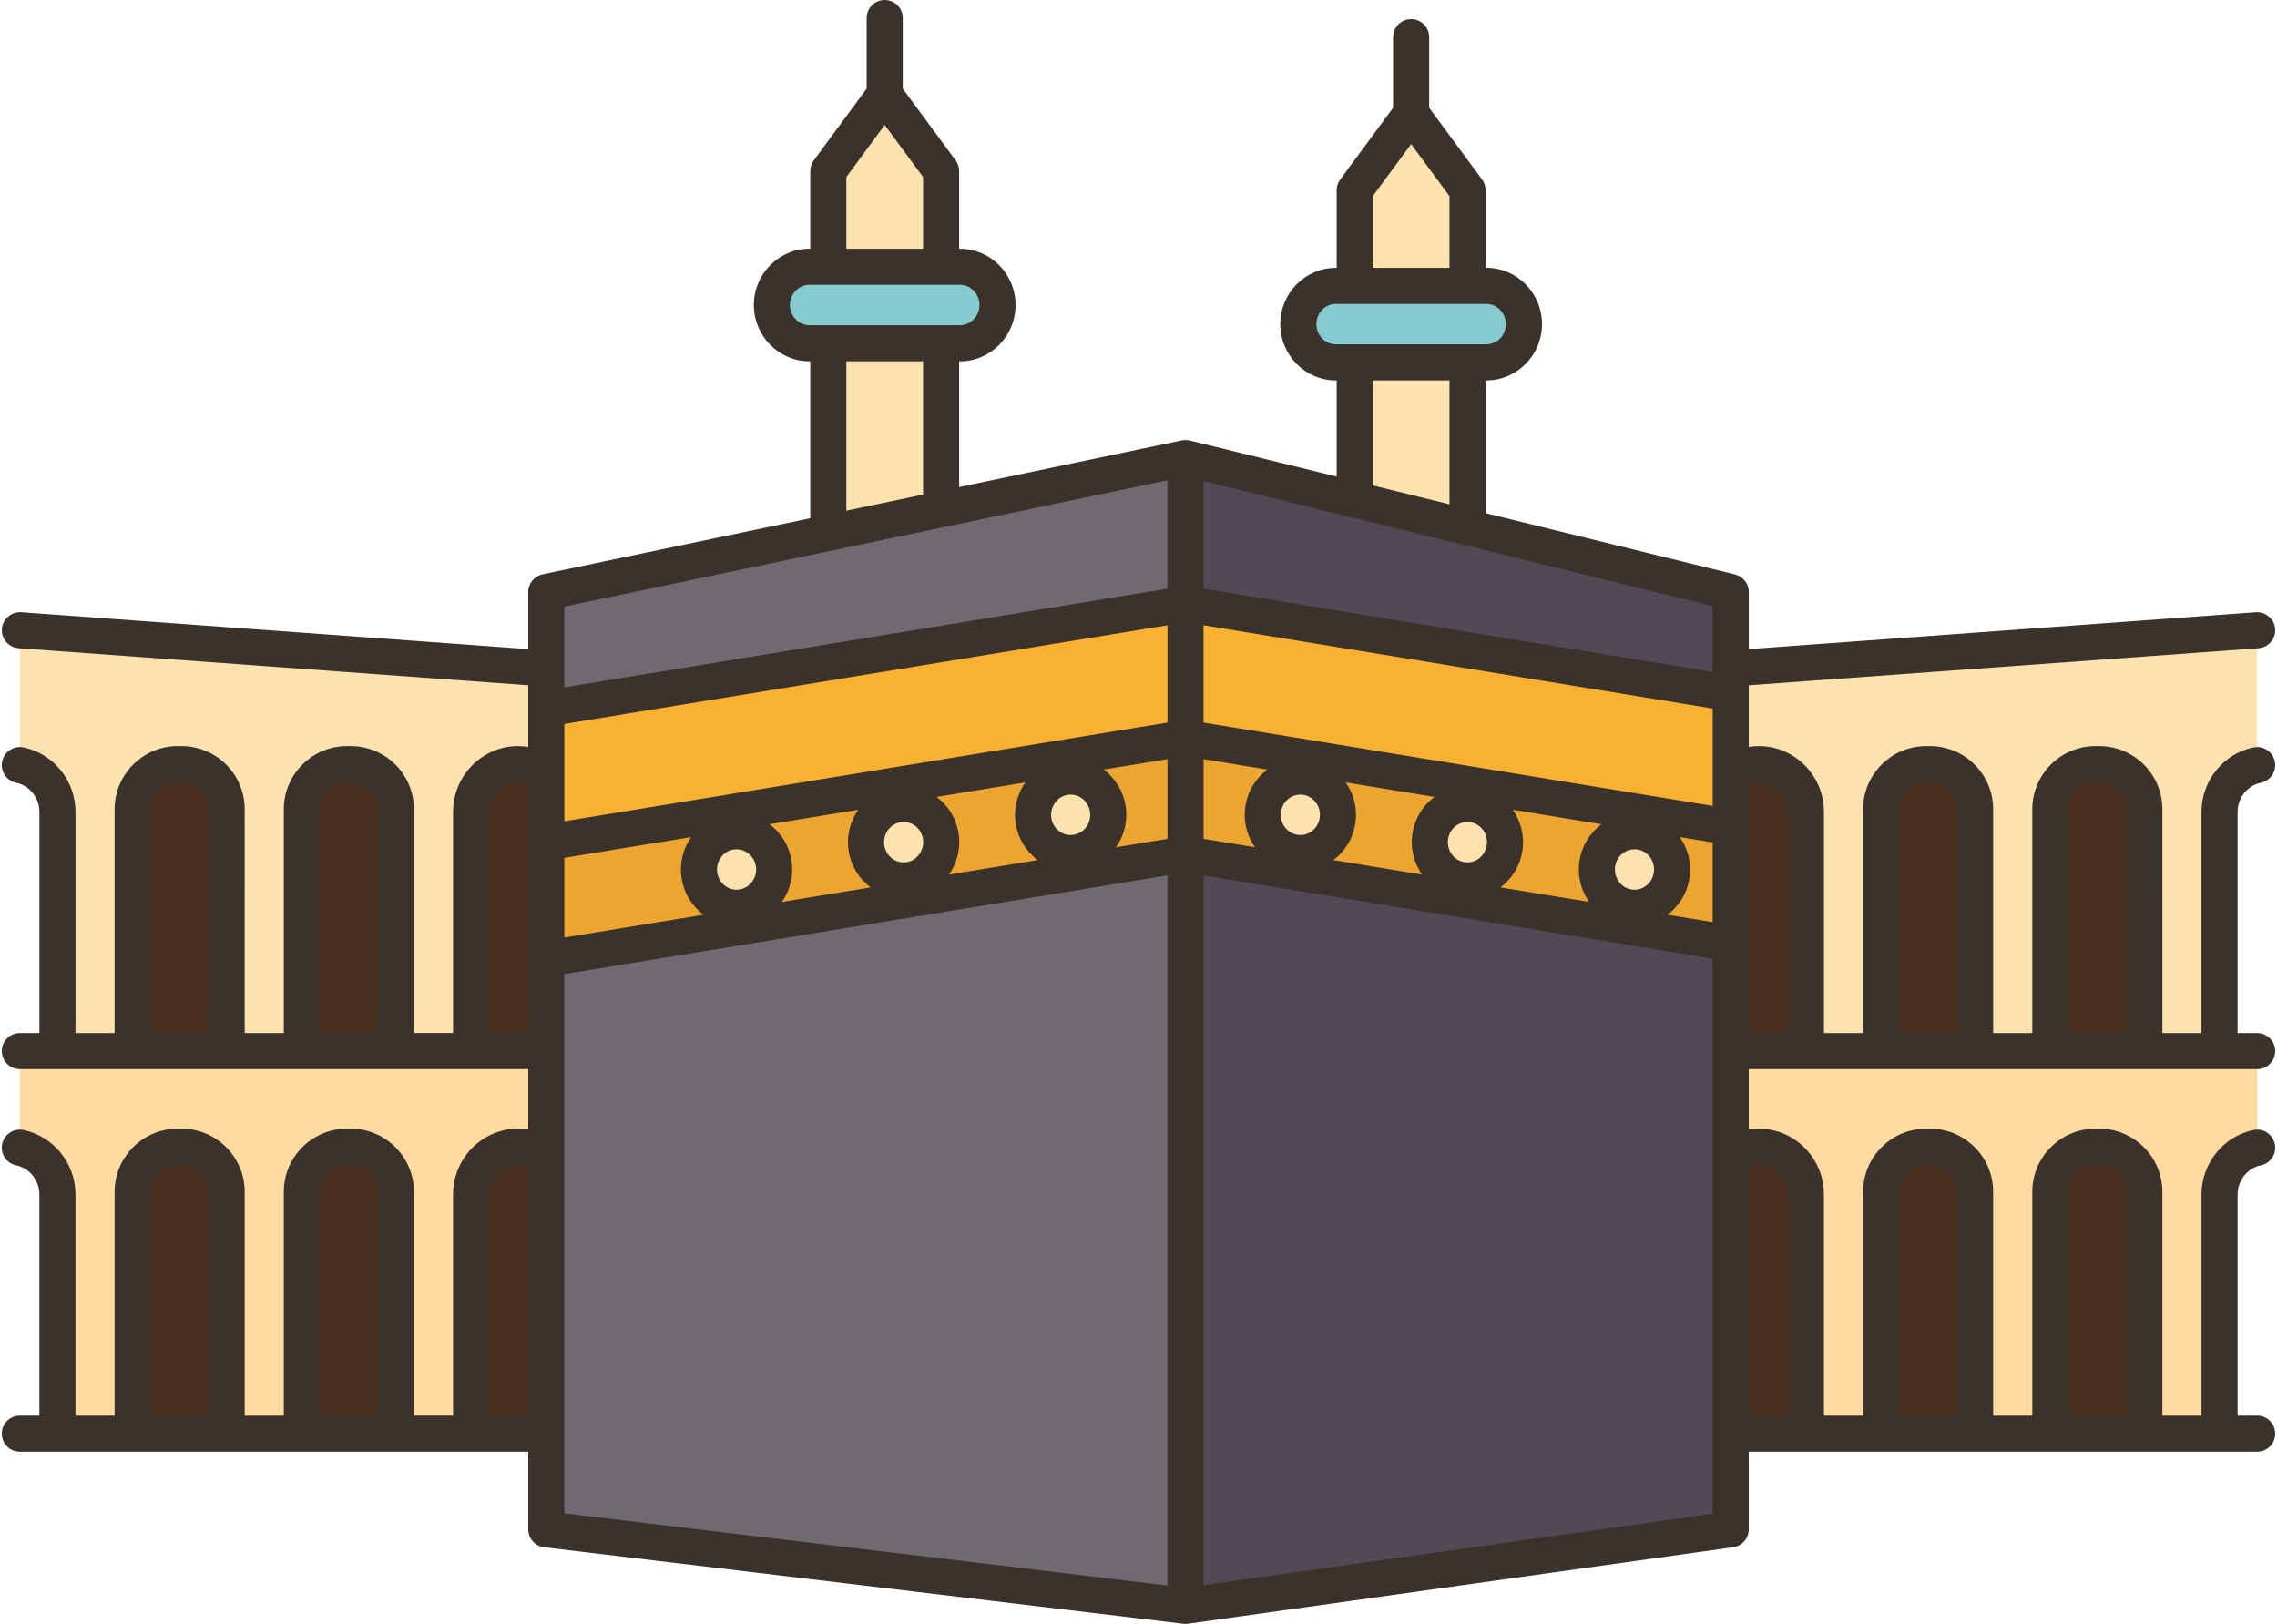 <?xml version="1.0" encoding="UTF-8"?><svg xmlns="http://www.w3.org/2000/svg" xmlns:xlink="http://www.w3.org/1999/xlink" height="90.0" preserveAspectRatio="xMidYMid meet" version="1.0" viewBox="-0.1 0.0 126.2 90.0" width="126.2" zoomAndPan="magnify"><g><g><g><g><g id="change1_6"><path d="M125,42.4v-7.47l-29.18,2.12v-4.24l-14.58-3.58v-0.01v-9.14h1.04c0.58,0,1.1-0.24,1.47-0.62 c0.38-0.38,0.61-0.92,0.61-1.5c0-1.17-0.93-2.12-2.08-2.12h-1.04v-5.3L78.11,6.3l-3.13,4.24v5.3h-1.04 c-0.58,0-1.1,0.24-1.47,0.62c-0.38,0.38-0.61,0.92-0.61,1.5c0,1.17,0.93,2.12,2.08,2.12h1.04v7.61l-9.37-2.3l-13.55,2.84v-0.01 v-9.2h1.04c0.58,0,1.1-0.24,1.47-0.62c0.38-0.38,0.61-0.92,0.61-1.5c0-1.17-0.93-2.12-2.08-2.12h-1.04v-5.3l-3.13-4.24 l-3.12,4.24v5.3h-1.05c-0.58,0-1.1,0.24-1.47,0.62c-0.38,0.38-0.61,0.92-0.61,1.5c0,1.17,0.93,2.12,2.08,2.12h1.05v10.51v0.01 l-15.63,3.27v4.24L1,34.93v7.47c1.19,0.25,2.08,1.32,2.08,2.6v13.25H1v5.36c1.19,0.24,2.08,1.31,2.08,2.59v13.26h4.17h5.21 h4.17h5.21h4.17h4.17v5.3L65.61,89l30.21-4.24v-5.3h4.17h4.17h5.21h4.17h5.21h4.17V66.2c0-1.28,0.89-2.35,2.08-2.59v-5.36 h-2.08V45C122.92,43.72,123.81,42.65,125,42.4z" fill="#fbe2ae"/></g><g id="change2_9"><path d="M21.84,66.05v13.41h-5.21V66.05c0-1.38,1.12-2.5,2.5-2.5h0.21 C20.72,63.55,21.84,64.67,21.84,66.05z" fill="#472d1c"/></g><g id="change2_4"><path d="M30.18,64.08v15.38h-4.17V66.2c0-0.73,0.29-1.39,0.76-1.87c0.47-0.48,1.12-0.78,1.84-0.78 C29.2,63.55,29.74,63.75,30.18,64.08z" fill="#472d1c"/></g><g id="change2_10"><path d="M30.18,53.13v5.12h-4.17V45c0-0.73,0.29-1.39,0.76-1.87c0.47-0.48,1.12-0.78,1.84-0.78 c0.59,0,1.13,0.2,1.57,0.53v3.81V53.13z" fill="#472d1c"/></g><g id="change2_3"><path d="M21.84,44.85v13.4h-5.21v-13.4c0-1.38,1.12-2.5,2.5-2.5h0.21 C20.72,42.35,21.84,43.47,21.84,44.85z" fill="#472d1c"/></g><g id="change2_11"><path d="M12.46,44.85v13.4H7.25v-13.4c0-1.38,1.12-2.5,2.5-2.5h0.21 C11.34,42.35,12.46,43.47,12.46,44.85z" fill="#472d1c"/></g><g id="change2_7"><path d="M12.46,66.05v13.41H7.25V66.05c0-1.38,1.12-2.5,2.5-2.5h0.21 C11.34,63.55,12.46,64.67,12.46,66.05z" fill="#472d1c"/></g><g id="change2_12"><path d="M99.99,66.2v13.26h-4.17V64.08c0.44-0.33,0.98-0.53,1.57-0.53c0.72,0,1.37,0.3,1.84,0.78 C99.7,64.81,99.99,65.47,99.99,66.2z" fill="#472d1c"/></g><g id="change2_1"><path d="M109.37,66.05v13.41h-5.21V66.05c0-1.38,1.12-2.5,2.5-2.5h0.21 C108.25,63.55,109.37,64.67,109.37,66.05z" fill="#472d1c"/></g><g id="change2_5"><path d="M118.75,66.05v13.41h-5.21V66.05c0-1.38,1.12-2.5,2.5-2.5h0.21 C117.63,63.55,118.75,64.67,118.75,66.05z" fill="#472d1c"/></g><g id="change2_2"><path d="M118.75,44.85v13.4h-5.21v-13.4c0-1.38,1.12-2.5,2.5-2.5h0.21 C117.63,42.35,118.75,43.47,118.75,44.85z" fill="#472d1c"/></g><g id="change2_6"><path d="M109.37,44.85v13.4h-5.21v-13.4c0-1.38,1.12-2.5,2.5-2.5h0.21 C108.25,42.35,109.37,43.47,109.37,44.85z" fill="#472d1c"/></g><g id="change2_8"><path d="M99.99,45v13.25h-4.17v-5.97v-6.44v-2.96c0.44-0.33,0.98-0.53,1.57-0.53 c0.72,0,1.37,0.3,1.84,0.78S99.99,44.27,99.99,45z" fill="#472d1c"/></g><g id="change3_2"><path d="M53.1,14.78c1.15,0,2.08,0.95,2.08,2.12c0,0.58-0.23,1.12-0.61,1.5 c-0.37,0.38-0.89,0.62-1.47,0.62h-1.04h-6.25h-1.05c-1.15,0-2.08-0.95-2.08-2.12c0-0.58,0.23-1.12,0.61-1.5 c0.37-0.38,0.89-0.62,1.47-0.62h1.05h6.25H53.1z" fill="#86cbcf"/></g><g id="change3_1"><path d="M82.28,15.84c1.15,0,2.08,0.95,2.08,2.12c0,0.58-0.23,1.12-0.61,1.5 c-0.37,0.38-0.89,0.62-1.47,0.62h-1.04h-6.26h-1.04c-1.15,0-2.08-0.95-2.08-2.12c0-0.58,0.23-1.12,0.61-1.5 c0.37-0.38,0.89-0.62,1.47-0.62h1.04h6.26H82.28z" fill="#86cbcf"/></g><g id="change4_2"><path d="M30.18,58.25v5.83c-0.44-0.33-0.98-0.53-1.57-0.53c-0.72,0-1.37,0.3-1.84,0.78 c-0.47,0.48-0.76,1.14-0.76,1.87v13.26h-4.17V66.05c0-1.38-1.12-2.5-2.5-2.5h-0.21c-1.38,0-2.5,1.12-2.5,2.5v13.41h-4.17V66.05 c0-1.38-1.12-2.5-2.5-2.5H9.75c-1.38,0-2.5,1.12-2.5,2.5v13.41H3.08V66.2c0-1.28-0.89-2.35-2.08-2.59v-5.36h2.08h4.17h5.21 h4.17h5.21h4.17H30.18z" fill="#ffdba2"/></g><g id="change4_1"><path d="M125,58.25v5.36c-1.19,0.24-2.08,1.31-2.08,2.59v13.26h-4.17V66.05c0-1.38-1.12-2.5-2.5-2.5 h-0.21c-1.38,0-2.5,1.12-2.5,2.5v13.41h-4.17V66.05c0-1.38-1.12-2.5-2.5-2.5h-0.21c-1.38,0-2.5,1.12-2.5,2.5v13.41h-4.17V66.2 c0-0.73-0.29-1.39-0.76-1.87c-0.47-0.48-1.12-0.78-1.84-0.78c-0.59,0-1.13,0.2-1.57,0.53v-5.83h4.17h4.17h5.21h4.17h5.21h4.17 H125z" fill="#ffdba2"/></g><g id="change1_7"><path d="M42.78,47.85c0.18,1.16-0.59,2.25-1.73,2.43c-1.13,0.19-2.2-0.6-2.39-1.75 c-0.18-1.16,0.59-2.25,1.73-2.43C41.53,45.91,42.6,46.7,42.78,47.85z" fill="#fbe2ae"/></g><g id="change1_2"><path d="M52.04,46.34c0.18,1.15-0.59,2.24-1.73,2.43c-1.13,0.18-2.2-0.6-2.39-1.76 c-0.18-1.16,0.59-2.24,1.73-2.43C50.79,44.4,51.86,45.18,52.04,46.34z" fill="#fbe2ae"/></g><g id="change1_1"><path d="M61.3,44.82c0.18,1.16-0.59,2.25-1.73,2.43c-1.13,0.19-2.2-0.6-2.39-1.75 c-0.18-1.16,0.59-2.25,1.73-2.43C60.05,42.88,61.12,43.67,61.3,44.82z" fill="#fbe2ae"/></g><g id="change1_3"><path d="M72.3,43.07c1.14,0.18,1.91,1.27,1.73,2.43c-0.19,1.15-1.25,1.94-2.39,1.75 c-1.14-0.18-1.91-1.27-1.73-2.43C70.09,43.67,71.16,42.88,72.3,43.07z" fill="#fbe2ae"/></g><g id="change1_4"><path d="M81.56,44.58c1.14,0.19,1.91,1.27,1.73,2.43c-0.19,1.16-1.26,1.94-2.39,1.76 c-1.14-0.19-1.91-1.28-1.73-2.43C79.35,45.18,80.42,44.4,81.56,44.58z" fill="#fbe2ae"/></g><g id="change1_5"><path d="M90.82,46.1c1.14,0.18,1.91,1.27,1.73,2.43c-0.19,1.15-1.26,1.94-2.39,1.75 c-1.14-0.18-1.91-1.27-1.73-2.43C88.61,46.7,89.68,45.91,90.82,46.1z" fill="#fbe2ae"/></g><g id="change5_2"><path d="M71.64,47.25c1.14,0.19,2.2-0.6,2.39-1.75c0.18-1.16-0.59-2.25-1.73-2.43 c-1.14-0.19-2.21,0.6-2.39,1.75C69.73,45.98,70.5,47.07,71.64,47.25z M65.61,40.9l16.12,2.64l-0.17,1.04 c-1.14-0.18-2.21,0.6-2.39,1.76c-0.18,1.15,0.59,2.24,1.73,2.43l-0.17,1.04l-15.12-2.47V40.9z" fill="#eda532"/></g><g id="change5_3"><path d="M90.16,50.28c1.13,0.19,2.2-0.6,2.39-1.75c0.18-1.16-0.59-2.25-1.73-2.43 c-1.14-0.19-2.21,0.6-2.39,1.75C88.25,49.01,89.02,50.1,90.16,50.28z M81.73,43.54l14.09,2.3v6.44l-15.09-2.47l0.17-1.04 c1.13,0.18,2.2-0.6,2.39-1.76c0.18-1.16-0.59-2.24-1.73-2.43L81.73,43.54z" fill="#eda532"/></g><g id="change5_4"><path d="M41.05,50.28c1.14-0.18,1.91-1.27,1.73-2.43c-0.18-1.15-1.25-1.94-2.39-1.75 c-1.14,0.18-1.91,1.27-1.73,2.43C38.85,49.68,39.92,50.47,41.05,50.28z M47.92,47.01c0.19,1.16,1.26,1.94,2.39,1.76l0.17,1.04 L30.2,53.13h-0.02v-6.44h0.02l19.28-3.15l0.17,1.04C48.51,44.77,47.74,45.85,47.92,47.01z" fill="#eda532"/></g><g id="change5_1"><path d="M59.57,47.25c1.14-0.18,1.91-1.27,1.73-2.43c-0.18-1.15-1.25-1.94-2.39-1.75 c-1.14,0.18-1.91,1.27-1.73,2.43C57.37,46.65,58.44,47.44,59.57,47.25z M65.61,47.34l-15.13,2.47l-0.17-1.04 c1.14-0.19,1.91-1.28,1.73-2.43c-0.18-1.16-1.25-1.94-2.39-1.76l-0.17-1.04l16.13-2.64V47.34z" fill="#eda532"/></g><g id="change6_1"><path d="M95.82 45.84L81.73 43.54 65.61 40.9 65.61 33.47 95.82 38.42 95.82 42.88z" fill="#f9b132"/></g><g id="change6_2"><path d="M65.61 33.47L65.61 40.9 49.48 43.54 30.2 46.69 30.18 46.69 30.18 42.88 30.18 39.27z" fill="#f9b132"/></g><g id="change7_2"><path d="M95.82 79.46L95.82 84.76 65.61 89 65.61 47.34 80.73 49.81 95.82 52.28 95.82 58.25 95.82 64.08z" fill="#524956"/></g><g id="change7_1"><path d="M95.82 38.42L65.61 33.47 65.61 25.39 74.98 27.69 81.24 29.23 95.82 32.81 95.82 37.05z" fill="#524956"/></g><g id="change8_1"><path d="M65.61 47.34L65.61 89 30.18 84.76 30.18 79.46 30.18 64.08 30.18 58.25 30.18 53.13 30.2 53.13 50.48 49.81z" fill="#6f6a72"/></g><g id="change8_2"><path d="M65.61 25.39L65.61 33.47 30.18 39.27 30.18 37.05 30.18 32.81 45.81 29.54 52.06 28.23z" fill="#6f6a72"/></g></g></g></g><g id="change9_1"><path d="M125,78.458h-1.084V66.205c0-0.784,0.541-1.464,1.286-1.618c0.541-0.112,0.889-0.641,0.777-1.182 c-0.111-0.542-0.641-0.89-1.182-0.777c-1.67,0.345-2.882,1.849-2.882,3.577v12.253h-2.168V66.054c0-1.93-1.57-3.5-3.5-3.5h-0.21 c-1.93,0-3.5,1.57-3.5,3.5v12.404h-2.168V66.054c0-1.93-1.57-3.5-3.5-3.5h-0.21c-1.93,0-3.5,1.57-3.5,3.5v12.404h-2.169V66.205 c0-2.013-1.617-3.65-3.604-3.65c-0.191,0-0.379,0.016-0.563,0.046v-3.347h3.168h4.169h5.21h4.168h5.21h4.168H125 c0.553,0,1-0.448,1-1s-0.447-1-1-1h-1.084V45c0-0.784,0.541-1.464,1.286-1.618c0.541-0.112,0.889-0.641,0.777-1.182 c-0.111-0.542-0.641-0.889-1.182-0.777c-1.67,0.345-2.882,1.849-2.882,3.577v12.253h-2.168V44.85c0-1.93-1.57-3.5-3.5-3.5h-0.21 c-1.93,0-3.5,1.57-3.5,3.5v12.403h-2.168V44.85c0-1.93-1.57-3.5-3.5-3.5h-0.21c-1.93,0-3.5,1.57-3.5,3.5v12.403h-2.169V45 c0-2.013-1.617-3.65-3.604-3.65c-0.191,0-0.379,0.016-0.563,0.046v-3.417l28.249-2.053c0.551-0.04,0.965-0.519,0.925-1.07 c-0.04-0.551-0.523-0.953-1.069-0.925l-28.104,2.043v-3.166c0-0.46-0.314-0.861-0.762-0.971L82.236,28.44v-7.356h0.042 c1.7,0,3.084-1.4,3.084-3.121s-1.384-3.121-3.084-3.121h-0.042v-4.301c0-0.213-0.068-0.421-0.195-0.593L79.11,5.973V2.06 c0-0.552-0.447-1-1-1s-1,0.448-1,1v3.913l-2.931,3.976c-0.127,0.172-0.195,0.38-0.195,0.593v4.301h-0.042 c-1.7,0-3.084,1.4-3.084,3.121s1.384,3.121,3.084,3.121h0.042v5.329l-8.14-1.999c-0.008-0.002-0.017,0.001-0.025,0 c-0.134-0.03-0.275-0.037-0.418-0.007l-0.003,0.001c-0.002,0-0.004,0.001-0.006,0.001l-12.333,2.584v-6.968h0.042 c1.7,0,3.084-1.4,3.084-3.12c0-1.721-1.384-3.121-3.084-3.121h-0.042V9.482c0-0.213-0.068-0.421-0.195-0.593l-2.931-3.976V1 c0-0.552-0.447-1-1-1s-1,0.448-1,1v3.912l-2.931,3.977c-0.127,0.172-0.195,0.38-0.195,0.593v4.301h-0.042 c-1.7,0-3.084,1.4-3.084,3.121c0,1.72,1.384,3.12,3.084,3.12h0.042v8.697l-14.835,3.108c-0.463,0.097-0.795,0.505-0.795,0.979 v3.166L1.073,33.93c-0.544-0.029-1.029,0.374-1.069,0.925c-0.04,0.551,0.374,1.03,0.925,1.07l28.249,2.053v3.417 c-0.185-0.029-0.373-0.046-0.563-0.046c-1.987,0-3.604,1.638-3.604,3.65v12.253H22.84V44.85c0-1.93-1.57-3.5-3.5-3.5h-0.21 c-1.93,0-3.5,1.57-3.5,3.5v12.403h-2.168V44.85c0-1.93-1.57-3.5-3.5-3.5h-0.21c-1.93,0-3.5,1.57-3.5,3.5v12.403H4.084V45 c0-1.728-1.212-3.232-2.882-3.577c-0.541-0.112-1.07,0.236-1.182,0.777c-0.111,0.541,0.236,1.07,0.777,1.182 C1.543,43.536,2.084,44.216,2.084,45v12.253H1c-0.553,0-1,0.448-1,1s0.447,1,1,1h2.084h4.168h5.21h4.168h5.21h4.169h3.168V62.6 c-0.185-0.029-0.373-0.046-0.563-0.046c-1.987,0-3.604,1.638-3.604,3.65v12.253H22.84V66.054c0-1.93-1.57-3.5-3.5-3.5h-0.21 c-1.93,0-3.5,1.57-3.5,3.5v12.404h-2.168V66.054c0-1.93-1.57-3.5-3.5-3.5h-0.21c-1.93,0-3.5,1.57-3.5,3.5v12.404H4.084V66.205 c0-1.728-1.212-3.232-2.882-3.577c-0.541-0.113-1.07,0.236-1.182,0.777c-0.111,0.541,0.236,1.07,0.777,1.182 c0.745,0.154,1.286,0.834,1.286,1.618v12.253H1c-0.553,0-1,0.448-1,1s0.447,1,1,1h2.084h4.168h5.21h4.168h5.21h4.169h3.168v4.301 c0,0.506,0.379,0.933,0.881,0.993l35.429,4.241C65.527,89.997,65.567,90,65.605,90c0,0,0,0,0,0c0,0,0,0,0,0c0,0,0,0,0.001,0 s0,0,0.001,0c0.045,0,0.092-0.003,0.137-0.01l30.218-4.241c0.494-0.069,0.861-0.492,0.861-0.99v-4.301h3.168h4.169h5.21h4.168h5.21 h4.168H125c0.553,0,1-0.448,1-1S125.553,78.458,125,78.458z M94.823,44.664l-28.218-4.617v-5.395l28.218,4.617V44.664z M91.109,49.108c-0.231,0.166-0.508,0.233-0.79,0.188c-0.593-0.097-0.997-0.675-0.9-1.288c0.048-0.301,0.207-0.563,0.449-0.737 c0.184-0.133,0.399-0.203,0.619-0.203c0.057,0,0.113,0.004,0.171,0.014c0.594,0.097,0.998,0.675,0.901,1.288 C91.51,48.671,91.351,48.933,91.109,49.108z M81.85,47.593c-0.23,0.167-0.512,0.233-0.79,0.188 c-0.594-0.097-0.998-0.675-0.901-1.288c0.048-0.301,0.207-0.563,0.449-0.737c0.184-0.133,0.398-0.203,0.619-0.203 c0.057,0,0.114,0.005,0.172,0.014c0.593,0.097,0.997,0.675,0.9,1.288C82.251,47.156,82.092,47.418,81.85,47.593z M72.591,46.078 c-0.231,0.167-0.513,0.233-0.791,0.188c-0.593-0.097-0.997-0.674-0.9-1.288c0.048-0.301,0.207-0.563,0.449-0.737 c0.184-0.133,0.398-0.203,0.619-0.203c0.057,0,0.114,0.005,0.171,0.014c0.594,0.097,0.998,0.675,0.901,1.288 C72.992,45.641,72.833,45.903,72.591,46.078z M64.606,40.047l-33.429,5.47v-5.395l33.429-5.47V40.047z M59.409,46.266 c-0.278,0.046-0.559-0.021-0.789-0.188c-0.242-0.175-0.401-0.437-0.45-0.738c-0.096-0.613,0.309-1.19,0.902-1.287 c0.273-0.044,0.558,0.021,0.789,0.188c0.242,0.175,0.401,0.437,0.449,0.738C60.407,45.592,60.004,46.169,59.409,46.266z M50.152,47.781c-0.282,0.046-0.561-0.021-0.791-0.188c-0.242-0.175-0.401-0.437-0.449-0.737c-0.097-0.613,0.308-1.19,0.9-1.288 c0.058-0.009,0.115-0.014,0.172-0.014c0.221,0,0.436,0.07,0.619,0.203c0.242,0.175,0.401,0.437,0.449,0.737 C51.149,47.106,50.744,47.684,50.152,47.781z M40.891,49.296c-0.272,0.047-0.557-0.021-0.789-0.188 c-0.242-0.175-0.401-0.437-0.449-0.737c0,0,0-0.001,0-0.001c-0.097-0.612,0.307-1.19,0.9-1.287 c0.057-0.009,0.114-0.014,0.171-0.014c0.22,0,0.436,0.069,0.619,0.202c0.242,0.175,0.402,0.438,0.45,0.738 C41.89,48.622,41.486,49.199,40.891,49.296z M31.177,47.543l7.03-1.15c-0.449,0.643-0.662,1.454-0.529,2.29 c0.128,0.814,0.561,1.526,1.216,2.015l-7.717,1.263V47.543z M43.768,47.696c-0.129-0.814-0.563-1.526-1.218-2.014l4.916-0.804 c-0.449,0.643-0.662,1.454-0.53,2.289c0.128,0.815,0.562,1.527,1.217,2.015l-4.916,0.804C43.687,49.344,43.9,48.532,43.768,47.696z M53.027,46.182c-0.128-0.815-0.561-1.526-1.217-2.015l4.916-0.804c-0.449,0.643-0.662,1.454-0.53,2.29v0 c0.129,0.815,0.563,1.526,1.218,2.014l-4.916,0.804C52.945,47.829,53.159,47.017,53.027,46.182z M62.285,44.667 c-0.128-0.815-0.561-1.526-1.216-2.015l3.536-0.579v4.417l-2.849,0.466C62.205,46.314,62.418,45.502,62.285,44.667z M66.606,42.073 l3.536,0.579c-0.655,0.488-1.088,1.2-1.217,2.015c-0.132,0.836,0.081,1.647,0.53,2.289l-2.849-0.466V42.073z M75.015,45.652 c0.132-0.836-0.081-1.647-0.53-2.29l4.916,0.804c-0.655,0.488-1.088,1.2-1.217,2.015c-0.132,0.836,0.081,1.647,0.53,2.29 l-4.916-0.804C74.453,47.179,74.887,46.467,75.015,45.652z M84.274,47.167c0.132-0.836-0.081-1.647-0.53-2.289l4.916,0.804 c-0.655,0.489-1.088,1.201-1.216,2.015c-0.132,0.835,0.081,1.647,0.53,2.289l-4.916-0.804 C83.712,48.694,84.145,47.982,84.274,47.167z M93.533,48.683L93.533,48.683c0.132-0.836-0.081-1.648-0.53-2.291l1.82,0.298v4.417 l-2.507-0.41C92.971,50.209,93.404,49.498,93.533,48.683z M114.538,44.85c0-0.827,0.673-1.5,1.5-1.5h0.21 c0.827,0,1.5,0.673,1.5,1.5v12.403h-3.21V44.85z M105.16,44.85c0-0.827,0.673-1.5,1.5-1.5h0.21c0.827,0,1.5,0.673,1.5,1.5v12.403 h-3.21V44.85z M97.387,43.35c0.885,0,1.604,0.74,1.604,1.65v12.253h-2.168V43.464C97.003,43.394,97.19,43.35,97.387,43.35z M75.984,10.871l2.126-2.884l2.126,2.884v3.973h-4.252V10.871z M72.858,17.964c0-0.618,0.486-1.121,1.084-1.121h8.336 c0.598,0,1.084,0.503,1.084,1.121s-0.486,1.121-1.084,1.121h-8.336C73.344,19.084,72.858,18.582,72.858,17.964z M75.984,21.084 h4.252v6.865l-4.252-1.044V21.084z M94.823,33.591v3.651l-28.218-4.617v-5.964L94.823,33.591z M46.807,9.811l2.126-2.885 l2.126,2.885v3.973h-4.252V9.811z M43.681,16.904c0-0.618,0.486-1.121,1.084-1.121h8.336c0.598,0,1.084,0.503,1.084,1.121 s-0.486,1.12-1.084,1.12h-8.336C44.167,18.024,43.681,17.521,43.681,16.904z M46.807,20.024h4.252v7.387l-4.252,0.891V20.024z M64.606,26.617v6.008l-33.429,5.47v-4.476L64.606,26.617z M8.252,57.253V44.85c0-0.827,0.673-1.5,1.5-1.5h0.21 c0.827,0,1.5,0.673,1.5,1.5v12.403H8.252z M17.63,57.253V44.85c0-0.827,0.673-1.5,1.5-1.5h0.21c0.827,0,1.5,0.673,1.5,1.5v12.403 H17.63z M27.009,57.253V45c0-0.91,0.72-1.65,1.604-1.65c0.197,0,0.384,0.045,0.563,0.114v13.789H27.009z M8.252,78.458V66.054 c0-0.827,0.673-1.5,1.5-1.5h0.21c0.827,0,1.5,0.673,1.5,1.5v12.404H8.252z M17.63,78.458V66.054c0-0.827,0.673-1.5,1.5-1.5h0.21 c0.827,0,1.5,0.673,1.5,1.5v12.404H17.63z M27.009,78.458V66.205c0-0.91,0.72-1.65,1.604-1.65c0.196,0,0.384,0.045,0.563,0.114 v13.79H27.009z M31.177,53.986l33.429-5.47v39.357l-33.429-4.001V53.986z M94.823,83.89l-28.218,3.96V48.517l28.218,4.617V83.89z M96.823,78.458v-13.79c0.179-0.07,0.367-0.114,0.563-0.114c0.885,0,1.604,0.74,1.604,1.65v12.253H96.823z M105.16,78.458V66.054 c0-0.827,0.673-1.5,1.5-1.5h0.21c0.827,0,1.5,0.673,1.5,1.5v12.404H105.16z M114.538,78.458V66.054c0-0.827,0.673-1.5,1.5-1.5h0.21 c0.827,0,1.5,0.673,1.5,1.5v12.404H114.538z" fill="#3a322b"/></g></g></svg>